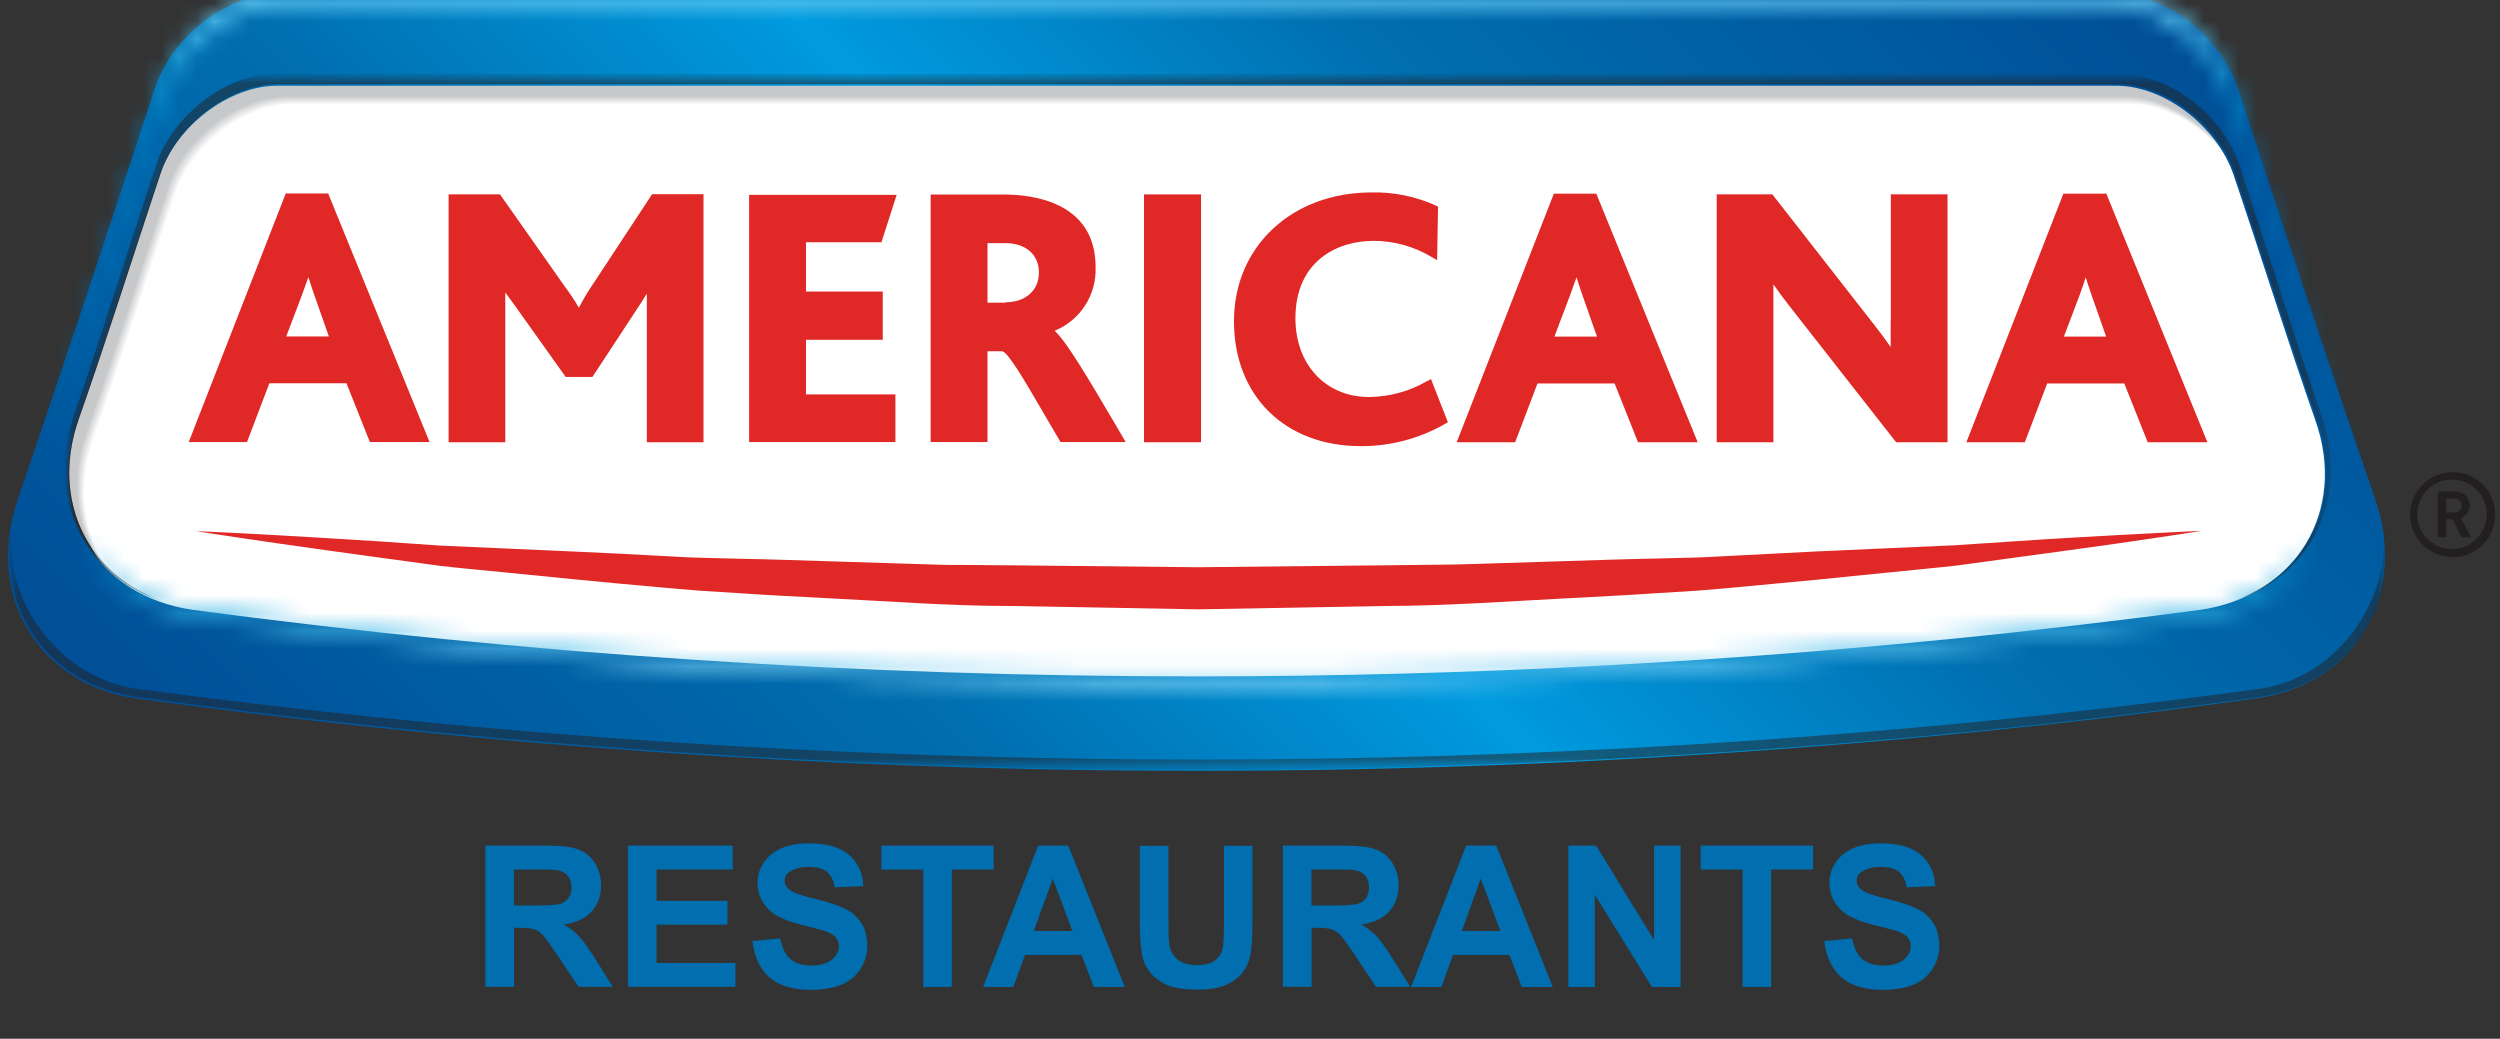 <?xml version="1.0" encoding="UTF-8"?><svg id="Layer_2" xmlns="http://www.w3.org/2000/svg" xmlns:xlink="http://www.w3.org/1999/xlink" viewBox="0 0 142 59"><rect x="0" y="0" width="142" height="59" fill="#333333" stroke="none"/><defs><style>.cls-1{fill:#dadbdd;}.cls-2{fill:#d6d7d9;}.cls-3{fill:#f7f7f8;}.cls-4{fill:#d9dadb;}.cls-5{fill:#cfd0d2;}.cls-6{fill:url(#linear-gradient-2);}.cls-7{fill:#d4d5d7;}.cls-8{fill:#f4f4f5;}.cls-9{fill:#fff;}.cls-10{fill:#dddedf;}.cls-11{fill:#e4e5e6;}.cls-12{fill:#c8cacc;}.cls-13{opacity:.5;}.cls-14{fill:#ced0d1;}.cls-15{fill:#f8f8f9;}.cls-16{fill:#e5e5e6;}.cls-17{fill:#c9cbcd;}.cls-18{mask:url(#mask-2);}.cls-19{fill:#eff0f0;}.cls-20{fill:#f6f7f7;}.cls-21{fill:#cdcfd0;}.cls-22{fill:#e9eaeb;}.cls-23{fill:#e1e2e3;}.cls-24{fill:#e1e2e4;}.cls-25{fill:#d9dadc;}.cls-26{mask:url(#mask-3);}.cls-27{fill:#d8d9da;}.cls-28{fill:#f2f2f3;}.cls-29{fill:#c7c9cb;}.cls-30{fill:#dddfe0;}.cls-31{fill:#cfd1d3;}.cls-32{fill:#ccced0;}.cls-33{fill:#ecedee;}.cls-34{fill:#d7d8da;}.cls-35{fill:#f5f6f6;}.cls-36{fill:#e7e8e9;}.cls-37{fill:#d0d2d3;}.cls-38{fill:#f3f3f4;}.cls-39{fill:#eaeaeb;}.cls-40{mask:url(#mask-5);}.cls-41{fill:#eeeff0;}.cls-42{fill:#006eaf;}.cls-43{fill:#fafafb;}.cls-44{fill:#e8e9ea;}.cls-45{fill:#e2e3e4;}.cls-46{fill:#e3e4e5;}.cls-47{fill:#ebebec;}.cls-48{fill:#eeeeef;}.cls-49{fill:#f1f2f2;}.cls-50{fill:#fdfdfd;}.cls-51{mask:url(#mask-8);}.cls-52{fill:#d4d6d7;}.cls-53{mask:url(#mask-4);}.cls-54{fill:#c7c8ca;}.cls-55{fill:#e5e6e7;}.cls-56{fill:#f0f1f1;}.cls-57{fill:#edeeee;}.cls-58{clip-path:url(#clippath);}.cls-59{fill:#ebeced;}.cls-60{fill:#cbccce;}.cls-61{fill:none;}.cls-62{fill:#f9fafa;}.cls-63{fill:#d2d3d5;}.cls-64{fill:#d3d4d6;}.cls-65{mask:url(#mask-6);}.cls-66{fill:#f4f5f5;}.cls-67{fill:#e0e1e2;}.cls-68{fill:#dfe0e1;}.cls-69{fill:#d1d3d4;}.cls-70{fill:#e6e7e8;}.cls-71{mask:url(#mask-1);}.cls-72{mask:url(#mask);}.cls-73{fill:url(#linear-gradient-3);}.cls-74{fill:#cacbcd;}.cls-75{fill:#dcddde;}.cls-76{fill:url(#linear-gradient);}.cls-77{mask:url(#mask-7);}.cls-78{fill:#d5d7d8;}.cls-79{fill:#e02826;}.cls-80{fill:#dbdcdd;}.cls-81{fill:#cbcdcf;}.cls-82{fill:#231f20;}.cls-83{fill:#dedfe1;}.cls-84{fill:#fcfcfc;}</style><clipPath id="clippath"><rect class="cls-61" width="142" height="59"/></clipPath><mask id="mask" x="-14" y="-14" width="163.94" height="72.98" maskUnits="userSpaceOnUse"><g id="mask0_459_1295"><path class="cls-9" d="m149.94-14H-14V58.98h163.94V-14Z"/></g></mask><linearGradient id="linear-gradient" x1="28.53" y1="63.05" x2="107.4" y2="-15.82" gradientUnits="userSpaceOnUse"><stop offset="0" stop-color="#004e96"/><stop offset=".3" stop-color="#006eaf"/><stop offset=".5" stop-color="#009bdf"/><stop offset=".7" stop-color="#006eaf"/><stop offset="1" stop-color="#004e96"/></linearGradient><mask id="mask-1" x="4.62" y="30.33" width="126.94" height="9.79" maskUnits="userSpaceOnUse"><g id="mask2_459_1295"><path class="cls-9" d="m125.07,34.59c-3.55.47-7.11.89-10.67,1.27-34.35,3.67-69.02,3.24-103.27-1.27-2.98-.42-5.3-2.04-6.5-4.26,1.02,2.48,3.34,4.31,6.5,4.77,34.24,4.59,68.92,5.03,103.27,1.3,3.56-.39,7.12-.82,10.67-1.3,3.16-.46,5.48-2.29,6.5-4.77-1.19,2.22-3.52,3.84-6.5,4.26Z"/></g></mask><linearGradient id="linear-gradient-2" x1="68.09" y1="21.02" x2="68.09" y2="29.59" gradientTransform="translate(0 60) scale(1 -1)" gradientUnits="userSpaceOnUse"><stop offset="0" stop-color="#8ed8f8"/><stop offset=".72" stop-color="#009edb"/><stop offset="1" stop-color="#009edb"/></linearGradient><mask id="mask-2" x="-14" y="-14" width="163.94" height="72.98" maskUnits="userSpaceOnUse"><g id="mask3_459_1295"><path class="cls-9" d="m149.94-14H-14V58.98h163.94V-14Z"/></g></mask><mask id="mask-3" x="3.66" y="4.22" width="128.74" height="30.01" maskUnits="userSpaceOnUse"><g id="mask4_459_1295"><path class="cls-9" d="m132.39,4.22H3.66v30.01h128.73V4.22Z"/></g></mask><mask id="mask-4" x="3.66" y="4.22" width="128.73" height="30.01" maskUnits="userSpaceOnUse"><g id="mask5_459_1295"><path class="cls-9" d="m132.39,4.22H3.66v30.01h128.73V4.22Z"/></g></mask><mask id="mask-5" x=".53" y="29.57" width="135.03" height="14.16" maskUnits="userSpaceOnUse"><g id="mask6_459_1295"><path class="cls-9" d="m135.55,29.57H.53v14.16h135.03v-14.16Z"/></g></mask><mask id="mask-6" x=".53" y="29.57" width="135.03" height="14.16" maskUnits="userSpaceOnUse"><g id="mask7_459_1295"><path class="cls-9" d="m135.55,29.57H.53v14.16h135.03v-14.16Z"/></g></mask><mask id="mask-7" x="1.68" y="-.29" width="132.58" height="28.41" maskUnits="userSpaceOnUse"><g id="mask8_459_1295"><path class="cls-9" d="m114.84-.29H15.57c-2.77,0-5.39,2.2-6.43,5.17-2.73,7.78-4.9,15.97-7.45,23.24,2.57-7.31,5.14-14.87,7.71-22.66.94-2.82,3.96-5.16,6.7-5.16h103.74c2.75,0,5.76,2.36,6.7,5.17,2.59,7.77,5.16,15.32,7.72,22.65-2.53-7.24-4.79-15.4-7.45-23.24-1.02-2.96-3.66-5.17-6.44-5.17h-5.53Z"/></g></mask><linearGradient id="linear-gradient-3" x1="67.98" y1="60.17" x2="67.98" y2="31.76" gradientTransform="translate(0 60) scale(1 -1)" gradientUnits="userSpaceOnUse"><stop offset="0" stop-color="#6dcff6"/><stop offset=".22" stop-color="#0097d6"/><stop offset=".3" stop-color="#0077c0"/><stop offset="1" stop-color="#0077c0"/></linearGradient><mask id="mask-8" x="-14" y="-14" width="163.94" height="72.98" maskUnits="userSpaceOnUse"><g id="mask9_459_1295"><path class="cls-9" d="m149.94-14H-14V58.98h163.94V-14Z"/></g></mask></defs><g id="Layer_1-2"><g class="cls-58"><g class="cls-72"><path class="cls-54" d="m125.05,34.57c-3.56.47-7.12.9-10.68,1.29-34.38,3.71-69.08,3.28-103.35-1.29-5.45-.78-8.38-5.61-6.53-10.81,1.59-4.52,3.05-9.16,4.63-13.91.93-2.75,3.93-5.05,6.66-5.07h104.5c2.73,0,5.73,2.31,6.67,5.07,1.6,4.73,3.05,9.39,4.63,13.91,1.85,5.2-1.09,10.02-6.53,10.81Z"/><path class="cls-54" d="m125.47,35.26c-3.56.47-7.12.9-10.68,1.29-34.38,3.71-69.08,3.28-103.35-1.29-5.45-.79-8.38-5.62-6.53-10.81,1.59-4.52,3.05-9.16,4.63-13.91.93-2.75,3.93-5.05,6.66-5.07h104.5c2.74,0,5.73,2.31,6.66,5.07,1.6,4.73,3.05,9.39,4.63,13.91,1.85,5.2-1.09,10.02-6.53,10.82"/><path class="cls-29" d="m125.48,35.27c-3.55.49-7.11.9-10.68,1.29-34.37,3.72-69.08,3.47-103.35-1.29-5.45-.76-8.38-5.61-6.53-10.82,1.59-4.52,3.05-9.16,4.63-13.91.93-2.75,3.93-5.05,6.66-5.07h104.5c2.74,0,5.73,2.31,6.66,5.07,1.6,4.73,3.05,9.39,4.63,13.91,1.85,5.2-1.08,10.05-6.53,10.82Z"/><path class="cls-12" d="m125.49,35.27c-3.56.49-7.11.91-10.68,1.29-34.38,3.72-69.08,3.47-103.35-1.29-5.45-.75-8.38-5.61-6.53-10.81,1.59-4.52,3.05-9.16,4.63-13.91.93-2.75,3.93-5.05,6.66-5.07h104.5c2.73,0,5.73,2.31,6.66,5.07,1.6,4.73,3.05,9.39,4.63,13.91,1.85,5.2-1.08,10.05-6.53,10.82"/><path class="cls-17" d="m125.51,35.28c-3.56.49-7.11.9-10.68,1.29-34.37,3.72-69.08,3.47-103.35-1.29-5.45-.76-8.38-5.61-6.53-10.81,1.59-4.52,3.05-9.16,4.63-13.91.93-2.75,3.93-5.05,6.66-5.07h104.48c2.73,0,5.73,2.31,6.66,5.07,1.6,4.73,3.05,9.38,4.63,13.91,1.85,5.2-1.08,10.05-6.53,10.82"/><path class="cls-74" d="m125.5,35.28c-3.56.49-7.11.9-10.68,1.29-34.37,3.72-69.08,3.47-103.34-1.29-5.45-.76-8.38-5.61-6.53-10.82,1.59-4.52,3.05-9.16,4.63-13.9.93-2.75,3.93-5.05,6.66-5.07h104.48c2.73,0,5.73,2.31,6.66,5.07,1.6,4.73,3.05,9.39,4.63,13.9,1.85,5.2-1.08,10.05-6.53,10.82"/><path class="cls-60" d="m125.51,35.29c-3.56.49-7.11.9-10.68,1.29-34.37,3.72-69.08,3.47-103.34-1.29-5.45-.76-8.38-5.61-6.53-10.82,1.59-4.52,3.05-9.16,4.63-13.9.93-2.75,3.93-5.05,6.66-5.07h104.48c2.73,0,5.73,2.31,6.66,5.07,1.6,4.73,3.05,9.38,4.63,13.9,1.85,5.2-1.08,10.05-6.53,10.82"/><path class="cls-81" d="m125.51,35.29c-3.55.49-7.11.9-10.68,1.29-34.37,3.72-69.07,3.47-103.34-1.29-5.46-.75-8.39-5.61-6.54-10.81,1.59-4.52,3.05-9.16,4.63-13.91.93-2.75,3.93-5.05,6.66-5.07h104.49c2.73,0,5.73,2.31,6.66,5.07,1.6,4.73,3.05,9.39,4.63,13.91,1.85,5.2-1.08,10.05-6.53,10.82"/><path class="cls-32" d="m125.51,35.3c-3.55.49-7.11.9-10.68,1.29-34.37,3.72-69.06,3.47-103.34-1.29-5.45-.76-8.38-5.61-6.54-10.81,1.6-4.52,3.05-9.16,4.64-13.91.93-2.75,3.93-5.05,6.66-5.07h104.49c2.73,0,5.73,2.31,6.66,5.07,1.6,4.73,3.05,9.39,4.63,13.91,1.85,5.2-1.08,10.05-6.53,10.82"/><path class="cls-21" d="m125.51,35.31c-3.55.49-7.11.9-10.68,1.29-34.37,3.72-69.06,3.47-103.33-1.29-5.45-.76-8.38-5.61-6.54-10.81,1.59-4.52,3.05-9.16,4.63-13.91.93-2.75,3.93-5.05,6.66-5.07h104.5c2.74,0,5.73,2.31,6.66,5.07,1.6,4.73,3.05,9.39,4.63,13.91,1.85,5.19-1.08,10.05-6.53,10.82"/><path class="cls-14" d="m125.5,35.31c-3.55.49-7.11.9-10.68,1.29-34.37,3.72-69.06,3.47-103.33-1.29-5.45-.76-8.38-5.61-6.53-10.81,1.59-4.52,3.03-9.16,4.63-13.91.93-2.75,3.93-5.05,6.66-5.07h104.48c2.74,0,5.73,2.31,6.66,5.07,1.6,4.73,3.05,9.39,4.63,13.91,1.85,5.19-1.08,10.05-6.53,10.82"/><path class="cls-5" d="m125.5,35.32c-3.55.49-7.11.9-10.68,1.29-34.37,3.72-69.06,3.47-103.33-1.29-5.45-.76-8.38-5.61-6.53-10.81,1.59-4.52,3.05-9.15,4.63-13.9.93-2.75,3.93-5.05,6.66-5.07h104.5c2.74,0,5.73,2.31,6.66,5.07,1.6,4.73,3.05,9.39,4.63,13.9,1.85,5.2-1.08,10.05-6.53,10.82"/><path class="cls-31" d="m125.5,35.32c-3.55.49-7.11.9-10.68,1.29-34.37,3.72-69.06,3.47-103.33-1.29-5.44-.76-8.37-5.61-6.52-10.81,1.59-4.52,3.03-9.15,4.63-13.9.93-2.75,3.93-5.05,6.66-5.07h104.49c2.74,0,5.73,2.31,6.66,5.07,1.6,4.73,3.05,9.39,4.63,13.9,1.85,5.2-1.08,10.05-6.53,10.81"/><path class="cls-37" d="m125.5,35.33c-3.55.49-7.11.9-10.68,1.29-34.37,3.72-69.06,3.47-103.32-1.29-5.44-.76-8.37-5.61-6.52-10.81,1.59-4.52,3.05-9.16,4.63-13.9.93-2.75,3.93-5.05,6.66-5.07h104.48c2.74,0,5.73,2.31,6.66,5.07,1.6,4.73,3.05,9.39,4.63,13.9,1.85,5.2-1.08,10.05-6.53,10.82"/><path class="cls-69" d="m125.52,35.34c-3.55.49-7.11.9-10.68,1.29-34.36,3.72-69.05,3.47-103.32-1.29-5.45-.76-8.38-5.61-6.53-10.81,1.59-4.52,3.05-9.16,4.63-13.9.93-2.75,3.93-5.05,6.66-5.07h104.48c2.73,0,5.73,2.31,6.66,5.07,1.6,4.73,3.05,9.38,4.63,13.9,1.85,5.19-1.08,10.05-6.53,10.82"/><path class="cls-63" d="m125.52,35.34c-3.55.49-7.11.9-10.68,1.29-34.36,3.72-69.05,3.47-103.32-1.29-5.45-.76-8.38-5.61-6.53-10.81,1.59-4.51,3.05-9.16,4.63-13.9.93-2.75,3.93-5.05,6.66-5.07h104.47c2.73,0,5.73,2.31,6.66,5.07,1.6,4.73,3.05,9.39,4.63,13.9,1.85,5.2-1.08,10.05-6.53,10.82"/><path class="cls-64" d="m125.53,35.35c-3.55.49-7.11.9-10.68,1.29-34.36,3.72-69.05,3.47-103.31-1.29-5.45-.76-8.38-5.61-6.53-10.81,1.59-4.51,3.05-9.16,4.63-13.9.93-2.75,3.93-5.05,6.66-5.07h104.46c2.73,0,5.73,2.31,6.66,5.07,1.6,4.73,3.05,9.39,4.63,13.9,1.85,5.2-1.08,10.05-6.53,10.82"/><path class="cls-7" d="m125.54,35.35c-3.55.49-7.11.9-10.68,1.29-34.36,3.72-69.05,3.47-103.31-1.29-5.45-.76-8.38-5.61-6.53-10.79,1.6-4.52,3.05-9.16,4.63-13.9.93-2.75,3.93-5.05,6.66-5.07h104.46c2.73,0,5.73,2.31,6.66,5.07,1.6,4.73,3.05,9.38,4.63,13.9,1.85,5.2-1.08,10.05-6.53,10.82"/><path class="cls-52" d="m125.54,35.36c-3.55.49-7.11.9-10.67,1.29-34.36,3.72-69.05,3.47-103.31-1.29-5.45-.75-8.38-5.61-6.53-10.8,1.59-4.52,3.03-9.15,4.63-13.9.93-2.75,3.93-5.04,6.66-5.06h104.45c2.73,0,5.73,2.31,6.66,5.06,1.6,4.73,3.05,9.38,4.63,13.9,1.85,5.19-1.08,10.05-6.53,10.8"/><path class="cls-78" d="m125.54,35.36c-3.55.49-7.11.9-10.67,1.29-34.36,3.72-69.04,3.47-103.31-1.29-5.45-.76-8.38-5.61-6.53-10.8,1.59-4.52,3.05-9.15,4.63-13.9.93-2.75,3.93-5.04,6.66-5.06h104.45c2.73,0,5.73,2.31,6.66,5.07,1.6,4.73,3.05,9.38,4.63,13.9,1.85,5.19-1.08,10.04-6.53,10.8"/><path class="cls-2" d="m125.54,35.38c-3.55.49-7.11.9-10.67,1.29-34.36,3.69-69.04,3.45-103.31-1.29-5.45-.77-8.38-5.62-6.53-10.82,1.59-4.51,3.05-9.16,4.63-13.9.93-2.74,3.92-5.04,6.66-5.04h104.46c2.73,0,5.73,2.31,6.66,5.06,1.6,4.73,3.05,9.39,4.63,13.9,1.85,5.2-1.08,10.05-6.53,10.81Z"/><path class="cls-34" d="m125.54,35.38c-3.55.49-7.11.9-10.67,1.29-34.36,3.72-69.04,3.47-103.29-1.29-5.47-.76-8.39-5.61-6.55-10.82,1.6-4.5,3.03-9.13,4.65-13.89.91-2.75,3.91-5.05,6.64-5.05h104.45c2.73,0,5.73,2.31,6.66,5.07,1.6,4.73,3.05,9.39,4.63,13.9,1.85,5.2-1.08,10.05-6.53,10.82"/><path class="cls-27" d="m125.55,35.38c-3.55.49-7.11.9-10.68,1.29-34.35,3.72-69.04,3.47-103.28-1.29-5.45-.75-8.38-5.61-6.53-10.8,1.58-4.52,3.02-9.15,4.63-13.89.92-2.76,3.91-5.07,6.65-5.07h104.45c2.73,0,5.73,2.31,6.66,5.07,1.6,4.73,3.05,9.39,4.63,13.9,1.85,5.19-1.08,10.05-6.52,10.8"/><path class="cls-4" d="m125.56,35.38c-3.55.49-7.11.9-10.68,1.29-34.36,3.72-69.04,3.47-103.29-1.29-5.46-.75-8.39-5.6-6.54-10.8,1.59-4.52,3.03-9.16,4.64-13.89.92-2.76,3.92-5.07,6.65-5.07,33.05.06,66.27,0,99.32,0h5.12c2.73,0,5.73,2.31,6.66,5.07,1.6,4.73,3.05,9.38,4.63,13.9,1.85,5.19-1.08,10.04-6.53,10.8"/><path class="cls-25" d="m125.56,35.38c-3.55.49-7.11.9-10.68,1.29-34.35,3.72-69.03,3.47-103.29-1.29-5.45-.76-8.38-5.61-6.53-10.8,1.57-4.51,3.02-9.15,4.62-13.89.93-2.75,3.93-5.05,6.66-5.07h104.44c2.73,0,5.73,2.31,6.66,5.07,1.6,4.73,3.05,9.38,4.63,13.9,1.85,5.19-1.08,10.04-6.53,10.8"/><path class="cls-1" d="m125.56,35.38c-3.55.49-7.11.9-10.68,1.29-34.35,3.72-69.03,3.47-103.28-1.29-5.45-.75-8.38-5.6-6.53-10.8,1.59-4.5,3.03-9.15,4.62-13.89.93-2.75,3.93-5.07,6.66-5.06,33.05.06,66.27,0,99.32,0h5.13c2.73,0,5.73,2.31,6.66,5.07,1.6,4.73,3.05,9.38,4.63,13.9,1.85,5.19-1.08,10.04-6.52,10.8"/><path class="cls-80" d="m125.57,35.4c-3.55.49-7.11.9-10.67,1.29-34.35,3.72-69.03,3.47-103.28-1.29-5.45-.76-8.38-5.61-6.53-10.8,1.59-4.52,3.03-9.15,4.61-13.91.93-2.75,3.93-5.05,6.66-5.07h104.46c2.73,0,5.73,2.31,6.66,5.07,1.6,4.73,3.05,9.38,4.63,13.9,1.85,5.19-1.08,10.04-6.53,10.8"/><path class="cls-75" d="m125.57,35.41c-3.55.49-7.11.9-10.67,1.29-34.35,3.72-69.03,3.47-103.29-1.29-5.45-.76-8.38-5.61-6.53-10.8,1.59-4.51,3.05-9.15,4.63-13.9.93-2.75,3.93-5.07,6.66-5.07,33.05.07,66.26,0,99.32,0h5.12c2.73,0,5.73,2.31,6.66,5.07,1.6,4.73,3.05,9.38,4.63,13.9,1.85,5.19-1.08,10.04-6.53,10.8Z"/><path class="cls-10" d="m125.57,35.42c-3.55.49-7.11.9-10.67,1.29-34.35,3.72-69.03,3.47-103.29-1.29-5.45-.76-8.36-5.61-6.53-10.8,1.59-4.51,3.05-9.15,4.63-13.9.93-2.75,3.93-5.05,6.66-5.07h104.44c2.73,0,5.73,2.31,6.66,5.07,1.6,4.73,3.05,9.38,4.63,13.9,1.85,5.19-1.08,10.04-6.52,10.8Z"/><path class="cls-30" d="m125.58,35.42c-3.55.49-7.11.9-10.67,1.29-34.35,3.72-69.02,3.47-103.28-1.29-5.44-.75-8.36-5.6-6.52-10.8,1.59-4.52,3.05-9.16,4.63-13.9.93-2.75,3.92-5.05,6.66-5.07h104.43c2.73,0,5.73,2.31,6.66,5.07,1.6,4.73,3.05,9.38,4.63,13.9,1.85,5.19-1.08,10.04-6.53,10.8Z"/><path class="cls-83" d="m125.58,35.43c-3.55.49-7.11.9-10.67,1.29-34.35,3.72-69.03,3.47-103.29-1.29-5.44-.76-8.36-5.61-6.52-10.8,1.59-4.52,3.03-9.16,4.63-13.9.93-2.75,3.92-5.05,6.66-5.07h104.43c2.73,0,5.73,2.31,6.66,5.07,1.6,4.73,3.05,9.38,4.63,13.9,1.85,5.19-1.08,10.04-6.53,10.8Z"/><path class="cls-68" d="m125.59,35.43c-3.55.49-7.11.9-10.67,1.29-34.35,3.72-69.02,3.47-103.29-1.29-5.44-.76-8.37-5.61-6.52-10.8,1.59-4.51,3.05-9.15,4.63-13.9.93-2.75,3.92-5.05,6.66-5.06h104.43c2.73,0,5.73,2.31,6.66,5.06,1.6,4.73,3.05,9.38,4.63,13.9,1.85,5.19-1.08,10.04-6.53,10.8Z"/><path class="cls-67" d="m125.59,35.44c-3.55.49-7.11.9-10.67,1.29-34.35,3.72-69.02,3.47-103.29-1.29-5.43-.75-8.37-5.6-6.52-10.8,1.59-4.51,3.05-9.15,4.63-13.9.93-2.75,3.92-5.07,6.66-5.06,33.05.07,66.25,0,99.3,0h5.12c2.73,0,5.73,2.31,6.66,5.07,1.6,4.73,3.05,9.38,4.63,13.9,1.85,5.19-1.08,10.04-6.53,10.8"/><path class="cls-23" d="m125.59,35.44c-3.55.49-7.11.9-10.67,1.29-34.35,3.72-69.02,3.47-103.29-1.29-5.43-.74-8.38-5.6-6.51-10.8,1.59-4.51,3.03-9.15,4.63-13.9.93-2.76,3.92-5.05,6.66-5.06h104.42c2.73,0,5.73,2.31,6.66,5.06,1.6,4.73,3.05,9.38,4.63,13.9,1.85,5.19-1.08,10.04-6.53,10.8Z"/><path class="cls-24" d="m125.59,35.45c-3.55.49-7.11.9-10.67,1.29-34.35,3.72-69.02,3.47-103.27-1.29-5.45-.74-8.38-5.6-6.53-10.8,1.59-4.51,3.03-9.15,4.63-13.9.93-2.75,3.93-5.07,6.66-5.06,33.05.07,66.25,0,99.3,0h5.12c2.73,0,5.73,2.31,6.66,5.07,1.6,4.73,3.05,9.38,4.63,13.9,1.85,5.18-1.08,10.04-6.52,10.78Z"/><path class="cls-45" d="m125.6,35.46c-3.55.49-7.11.9-10.67,1.29-34.35,3.71-69,3.47-103.27-1.29-5.45-.75-8.38-5.61-6.53-10.8,1.59-4.51,3.05-9.15,4.63-13.9.93-2.75,3.93-5.07,6.66-5.07,33.05.07,66.25,0,99.3,0h5.12c2.73,0,5.73,2.31,6.66,5.07,1.6,4.73,3.05,9.38,4.63,13.9,1.85,5.19-1.08,10.04-6.53,10.8Z"/><path class="cls-46" d="m125.6,35.46c-3.55.49-7.11.9-10.67,1.29-34.35,3.71-69.01,3.47-103.26-1.29-5.45-.75-8.38-5.6-6.53-10.8,1.59-4.5,3.03-9.15,4.63-13.89.94-2.75,3.93-5.05,6.66-5.06h104.41c2.73,0,5.73,2.31,6.66,5.07,1.6,4.73,3.05,9.38,4.63,13.89,1.85,5.19-1.08,10.04-6.53,10.8"/><path class="cls-11" d="m125.6,35.47c-3.55.49-7.11.9-10.67,1.29-34.34,3.7-69.01,3.47-103.26-1.29-5.45-.76-8.38-5.6-6.53-10.8,1.59-4.51,3.05-9.15,4.63-13.89.93-2.75,3.93-5.07,6.66-5.07,33.04.06,66.24,0,99.29,0h5.12c2.73,0,5.73,2.31,6.65,5.07,1.6,4.73,3.05,9.38,4.63,13.89,1.85,5.19-1.08,10.04-6.53,10.8Z"/><path class="cls-16" d="m125.61,35.47c-3.55.49-7.11.9-10.67,1.29-34.34,3.69-69.01,3.47-103.26-1.29-5.45-.77-8.37-5.6-6.53-10.8,1.59-4.51,3.03-9.15,4.63-13.89.92-2.75,3.92-5.05,6.66-5.06h104.41c2.73,0,5.73,2.31,6.65,5.07,1.6,4.73,3.05,9.38,4.63,13.89,1.84,5.18-1.08,10.01-6.53,10.78Z"/><path class="cls-55" d="m125.61,35.48c-3.55.49-7.11.9-10.67,1.29-34.34,3.72-69.01,3.47-103.25-1.29-5.45-.76-8.37-5.61-6.53-10.8,1.59-4.51,3.05-9.15,4.63-13.89.92-2.75,3.92-5.05,6.67-5.06h104.39c2.73,0,5.73,2.31,6.65,5.07,1.6,4.73,3.05,9.38,4.63,13.89,1.85,5.19-1.08,10.04-6.53,10.8"/><path class="cls-70" d="m125.61,35.49c-3.55.49-7.11.9-10.67,1.29-34.34,3.72-69.01,3.47-103.25-1.29-5.45-.75-8.37-5.6-6.53-10.8,1.59-4.51,3.05-9.15,4.63-13.89.93-2.75,3.92-5.05,6.67-5.06h104.4c2.73,0,5.73,2.31,6.65,5.06,1.6,4.73,3.05,9.38,4.63,13.89,1.85,5.19-1.08,10.04-6.53,10.8"/><path class="cls-36" d="m125.62,35.49c-3.55.49-7.11.9-10.67,1.29-34.34,3.72-69.01,3.47-103.25-1.29-5.45-.76-8.37-5.6-6.53-10.8,1.59-4.51,3.05-9.13,4.63-13.89.93-2.75,3.92-5.04,6.66-5.05h104.4c2.73,0,5.73,2.31,6.66,5.05,1.6,4.73,3.05,9.38,4.63,13.89,1.85,5.19-1.08,10.04-6.52,10.8Z"/><path class="cls-44" d="m125.62,35.5c-3.55.49-7.11.9-10.67,1.29-34.34,3.72-69.01,3.47-103.25-1.29-5.45-.76-8.37-5.6-6.53-10.8,1.59-4.51,3.05-9.13,4.63-13.89.93-2.75,3.92-5.04,6.65-5.05h104.4c2.73,0,5.73,2.31,6.66,5.05,1.6,4.73,3.05,9.38,4.63,13.89,1.85,5.19-1.08,10.04-6.52,10.8Z"/><path class="cls-22" d="m125.63,35.5c-3.55.49-7.11.9-10.67,1.29-34.34,3.72-69.01,3.47-103.24-1.29-5.45-.75-8.37-5.6-6.53-10.8,1.59-4.51,3.03-9.15,4.63-13.89.93-2.75,3.94-5.04,6.65-5.05h104.4c2.73,0,5.73,2.31,6.66,5.05,1.6,4.73,3.05,9.38,4.63,13.89,1.85,5.19-1.08,10.04-6.52,10.8Z"/><path class="cls-39" d="m125.63,35.51c-3.55.49-7.11.9-10.67,1.29-34.34,3.72-69,3.47-103.24-1.29-5.45-.75-8.37-5.6-6.53-10.8,1.59-4.51,3.03-9.15,4.63-13.89.93-2.75,3.93-5.04,6.64-5.05h104.41c2.73,0,5.73,2.31,6.66,5.05,1.6,4.73,3.05,9.38,4.63,13.89,1.85,5.19-1.08,10.04-6.52,10.8Z"/><path class="cls-47" d="m125.63,35.52c-3.55.49-7.11.9-10.67,1.29-34.33,3.72-69,3.47-103.24-1.29-5.45-.76-8.37-5.6-6.53-10.8,1.59-4.51,3.03-9.15,4.63-13.89.93-2.75,3.93-5.04,6.66-5.06h104.39c2.73,0,5.73,2.31,6.66,5.07,1.6,4.73,3.05,9.38,4.63,13.89,1.85,5.19-1.08,10.04-6.52,10.8"/><path class="cls-59" d="m125.64,35.52c-3.55.49-7.11.9-10.67,1.29-34.33,3.72-69,3.47-103.23-1.29-5.43-.76-8.37-5.6-6.53-10.8,1.59-4.51,3.03-9.15,4.63-13.89.93-2.75,3.92-5.04,6.66-5.05h104.39c2.73,0,5.73,2.31,6.66,5.05,1.6,4.73,3.05,9.38,4.63,13.89,1.85,5.19-1.08,10.04-6.52,10.8Z"/><path class="cls-33" d="m125.64,35.53c-3.55.49-7.11.9-10.67,1.29-34.33,3.72-68.99,3.47-103.23-1.29-5.43-.75-8.37-5.6-6.52-10.8,1.59-4.51,3.03-9.13,4.63-13.89.93-2.75,3.91-5.04,6.66-5.06h104.38c2.73,0,5.73,2.31,6.66,5.07,1.6,4.73,3.05,9.38,4.62,13.89,1.85,5.19-1.08,10.04-6.52,10.8"/><path class="cls-57" d="m125.64,35.53c-3.55.49-7.11.9-10.67,1.29-34.33,3.72-68.99,3.47-103.23-1.29-5.44-.75-8.37-5.6-6.52-10.8,1.59-4.51,3.03-9.13,4.63-13.89.93-2.75,3.92-5.04,6.66-5.07h104.38c2.73,0,5.72,2.31,6.65,5.07,1.6,4.73,3.05,9.37,4.62,13.89,1.85,5.19-1.08,10.04-6.52,10.8Z"/><path class="cls-48" d="m125.65,35.54c-3.55.49-7.11.9-10.67,1.29-34.33,3.72-68.99,3.47-103.23-1.29-5.45-.76-8.37-5.6-6.52-10.8,1.59-4.51,3.03-9.15,4.63-13.89.93-2.75,3.92-5.05,6.65-5.06h104.38c2.73,0,5.72,2.31,6.65,5.07,1.6,4.73,3.05,9.37,4.63,13.89,1.85,5.19-1.08,10.04-6.52,10.8"/><path class="cls-41" d="m125.65,35.55c-3.55.49-7.11.9-10.67,1.29-34.33,3.72-68.99,3.47-103.23-1.29-5.45-.76-8.37-5.6-6.52-10.8,1.59-4.51,3.03-9.15,4.63-13.89.93-2.75,3.92-5.05,6.65-5.07h104.38c2.73,0,5.72,2.31,6.65,5.07,1.6,4.73,3.05,9.37,4.63,13.89,1.85,5.19-1.08,10.04-6.52,10.8Z"/><path class="cls-19" d="m125.65,35.55c-3.55.49-7.11.9-10.67,1.29-34.33,3.72-68.99,3.47-103.22-1.29-5.44-.75-8.37-5.6-6.52-10.8,1.59-4.51,3.03-9.13,4.63-13.89.93-2.75,3.92-5.05,6.65-5.06h104.38c2.73,0,5.72,2.31,6.65,5.07,1.6,4.73,3.05,9.37,4.63,13.89,1.85,5.19-1.08,10.04-6.52,10.8"/><path class="cls-56" d="m125.66,35.56c-3.55.49-7.11.9-10.67,1.29-34.33,3.72-68.99,3.46-103.22-1.29-5.44-.76-8.37-5.6-6.52-10.8,1.59-4.51,3.03-9.13,4.63-13.89.93-2.74,3.92-5.04,6.65-5.05h104.37c2.73,0,5.72,2.31,6.65,5.05,1.6,4.73,3.05,9.38,4.63,13.89,1.85,5.19-1.08,10.04-6.52,10.8Z"/><path class="cls-49" d="m125.66,35.56c-3.55.49-7.11.9-10.67,1.29-34.33,3.72-68.98,3.47-103.22-1.29-5.44-.76-8.37-5.59-6.53-10.8,1.59-4.51,3.05-9.13,4.63-13.89.93-2.74,3.92-5.04,6.65-5.05h104.37c2.73,0,5.72,2.31,6.65,5.05,1.6,4.73,3.05,9.38,4.62,13.89,1.85,5.19-1.08,10.04-6.52,10.8Z"/><path class="cls-28" d="m125.66,35.57c-3.55.49-7.11.9-10.67,1.29-34.33,3.72-68.98,3.47-103.21-1.29-5.45-.75-8.37-5.59-6.53-10.79,1.59-4.51,3.05-9.13,4.63-13.89.93-2.74,3.92-5.04,6.65-5.05h104.37c2.73,0,5.72,2.31,6.65,5.05,1.6,4.73,3.05,9.38,4.63,13.89,1.85,5.19-1.08,10.04-6.52,10.79Z"/><path class="cls-38" d="m125.66,35.57c-3.55.49-7.11.9-10.67,1.29-34.33,3.7-68.98,3.46-103.21-1.29-5.45-.75-8.37-5.6-6.53-10.79,1.59-4.51,3.05-9.15,4.63-13.89.93-2.75,3.92-5.04,6.65-5.05h104.36c2.73,0,5.73,2.31,6.65,5.05,1.6,4.73,3.05,9.37,4.63,13.89,1.85,5.19-1.08,10.04-6.52,10.79Z"/><path class="cls-8" d="m125.67,35.58c-3.55.49-7.11.9-10.67,1.29-34.32,3.72-68.98,3.47-103.21-1.29-5.45-.76-8.37-5.61-6.51-10.8,1.59-4.51,3.03-9.13,4.63-13.89.93-2.75,3.92-5.04,6.65-5.05h104.34c2.73,0,5.73,2.31,6.65,5.05,1.6,4.73,3.05,9.37,4.63,13.89,1.85,5.19-1.08,10.04-6.52,10.8Z"/><path class="cls-66" d="m125.68,35.59c-3.55.49-7.11.9-10.66,1.29-34.33,3.72-68.98,3.47-103.21-1.29-5.44-.76-8.37-5.61-6.51-10.8,1.59-4.51,3.05-9.13,4.63-13.89.93-2.75,3.92-5.04,6.65-5.05h104.35c2.73,0,5.73,2.31,6.65,5.05,1.6,4.73,3.05,9.37,4.63,13.89,1.85,5.19-1.08,10.04-6.52,10.8Z"/><path class="cls-35" d="m125.68,35.59c-3.55.49-7.11.9-10.66,1.29-34.32,3.72-68.98,3.46-103.21-1.29-5.44-.75-8.37-5.6-6.52-10.79,1.59-4.51,3.03-9.13,4.63-13.89.93-2.75,3.92-5.04,6.65-5.05h104.36c2.73,0,5.73,2.31,6.65,5.05,1.6,4.73,3.05,9.37,4.63,13.89,1.85,5.19-1.08,10.04-6.52,10.79Z"/><path class="cls-20" d="m125.68,35.6c-3.55.49-7.11.9-10.66,1.29-34.32,3.72-68.97,3.47-103.2-1.29-5.44-.75-8.37-5.6-6.53-10.79,1.59-4.51,3.03-9.13,4.63-13.89.93-2.75,3.92-5.04,6.65-5.05h104.36c2.73,0,5.73,2.31,6.65,5.05,1.6,4.73,3.05,9.37,4.63,13.89,1.85,5.19-1.08,10.04-6.52,10.79Z"/><path class="cls-3" d="m125.69,35.6c-3.55.49-7.11.9-10.67,1.29-34.32,3.72-68.97,3.47-103.2-1.29-5.44-.76-8.37-5.6-6.53-10.79,1.59-4.51,3.03-9.13,4.63-13.89.93-2.75,3.92-5.04,6.65-5.05h104.36c2.73,0,5.73,2.31,6.65,5.05,1.6,4.73,3.05,9.37,4.63,13.89,1.85,5.19-1.08,10.03-6.52,10.79Z"/><path class="cls-15" d="m125.69,35.61c-3.55.49-7.11.9-10.67,1.29-34.32,3.72-68.97,3.47-103.2-1.29-5.44-.75-8.37-5.6-6.52-10.79,1.59-4.52,3.03-9.15,4.63-13.89.93-2.75,3.92-5.04,6.65-5.05h104.35c2.73,0,5.72,2.31,6.65,5.05,1.6,4.73,3.05,9.37,4.63,13.89,1.85,5.19-1.08,10.03-6.52,10.79Z"/><path class="cls-62" d="m125.69,35.61c-3.55.49-7.11.9-10.67,1.29-34.32,3.72-68.97,3.46-103.19-1.29-5.44-.75-8.37-5.6-6.52-10.79,1.59-4.51,3.03-9.13,4.63-13.87.93-2.75,3.92-5.04,6.65-5.05h104.34c2.73,0,5.72,2.31,6.65,5.05,1.6,4.73,3.05,9.37,4.63,13.88,1.85,5.19-1.08,10.04-6.52,10.79"/><path class="cls-43" d="m125.7,35.62c-3.55.49-7.11.9-10.67,1.29-34.32,3.72-68.97,3.47-103.19-1.29-5.44-.75-8.37-5.6-6.52-10.79,1.59-4.51,3.03-9.13,4.63-13.88.93-2.75,3.92-5.04,6.65-5.05h104.34c2.73,0,5.72,2.31,6.65,5.05,1.6,4.73,3.05,9.37,4.63,13.88,1.85,5.19-1.08,10.04-6.52,10.79Z"/><path class="cls-84" d="m125.7,35.63c-3.55.49-7.11.9-10.66,1.29-34.32,3.72-68.97,3.47-103.19-1.29-5.44-.76-8.37-5.6-6.52-10.79,1.59-4.51,3.03-9.13,4.63-13.88.93-2.75,3.92-5.04,6.65-5.05h104.34c2.73,0,5.72,2.31,6.65,5.05,1.6,4.73,3.05,9.37,4.63,13.88,1.85,5.19-1.08,10.03-6.52,10.79Z"/><path class="cls-50" d="m125.71,35.63c-3.55.49-7.11.9-10.66,1.29-34.32,3.7-68.96,3.46-103.19-1.29-5.44-.75-8.37-5.6-6.52-10.79,1.59-4.51,3.03-9.13,4.63-13.89.93-2.74,3.92-5.04,6.65-5.05h104.34c2.73,0,5.72,2.31,6.65,5.05,1.6,4.73,3.05,9.37,4.63,13.89,1.85,5.19-1.08,10.03-6.52,10.79Z"/><path class="cls-9" d="m125.71,35.64c-3.55.47-7.11.9-10.66,1.29-34.32,3.71-68.97,3.28-103.18-1.29-5.44-.78-8.37-5.6-6.52-10.79,1.59-4.51,3.03-9.13,4.63-13.88.93-2.74,3.92-5.04,6.65-5.05h104.33c2.73,0,5.72,2.31,6.65,5.05,1.6,4.73,3.05,9.37,4.63,13.88,1.85,5.19-1.08,10.01-6.52,10.79Z"/></g><g id="mask1_459_1295"><path class="cls-76" d="m10.95,34.64c-5.45-.78-8.38-5.61-6.53-10.8,1.59-4.52,3.05-9.16,4.63-13.9.93-2.75,3.93-5.05,6.66-5.07h104.5c2.73,0,5.73,2.31,6.66,5.07,1.6,4.73,3.05,9.38,4.63,13.9,1.85,5.19-1.09,10.01-6.53,10.8-3.56.47-7.12.9-10.68,1.29-15.39,1.66-30.86,2.49-46.33,2.49-19.07,0-38.11-1.26-57.01-3.78ZM115.3-.29H15.56c-2.78,0-5.82,2.42-6.77,5.32-2.61,8-5.2,15.77-7.77,23.32-1.88,5.41,1.1,10.48,6.63,11.31,35.9,4.93,72.27,5.44,108.3,1.53,4.11-.45,8.22-.96,12.32-1.54,5.54-.82,8.53-5.89,6.64-11.3-2.59-7.53-5.19-15.31-7.79-23.32-.95-2.9-3.99-5.31-6.77-5.32h-5.06Z"/></g><g class="cls-71"><path class="cls-6" d="m131.56,30.33H4.62v9.79h126.94v-9.79Z"/></g><g class="cls-18"><g class="cls-13"><g class="cls-26"><g class="cls-53"><path class="cls-82" d="m131.84,23.51c-1.6-4.6-3.05-9.32-4.65-14.15-.93-2.8-3.94-5.14-6.69-5.15H15.56c-2.74,0-5.76,2.37-6.69,5.15-1.61,4.83-3.05,9.55-4.65,14.15-1.69,4.85.64,9.38,5.26,10.71-4.45-1.39-6.67-5.77-5-10.46,1.59-4.52,3.05-9.16,4.63-13.91.93-2.75,3.93-5.05,6.66-5.07h104.51c2.73,0,5.73,2.31,6.66,5.07,1.6,4.73,3.05,9.39,4.64,13.91,1.67,4.69-.56,9.07-5,10.46,4.62-1.33,6.97-5.86,5.26-10.71Z"/></g></g><g class="cls-40"><g class="cls-65"><path class="cls-82" d="m135.35,29.57c.6,4.28-2.43,8.89-6.99,9.55-4.1.56-8.21,1.06-12.32,1.5-36.04,3.81-72.4,3.31-108.32-1.5-4.15-.6-7.62-4.79-7.03-9.35-.9,4.83,2.03,9.07,7.03,9.81,35.9,4.94,72.27,5.46,108.3,1.55,4.11-.45,8.22-.97,12.32-1.54,5.08-.76,8.01-5.11,6.99-10.02"/></g></g></g></g><g class="cls-77"><path class="cls-73" d="m134.26-.29H1.7v28.41h132.57V-.29Z"/></g><g class="cls-51"><path class="cls-79" d="m59.92,18.78c1.45-.6,2.37-2.04,2.31-3.61,0-3.72-3.62-4.12-5.18-4.12h-4.19v14.06h3.23v-5.16h.84c.34.09,1.18,1.5,2.53,3.83l.78,1.33h3.7l-.52-.89c-1.69-2.87-2.79-4.73-3.51-5.43h0Zm-2.81-1.59h-1.02v-3.38h1.02c1.15,0,1.9.65,1.9,1.67s-.76,1.69-1.9,1.69v.02Zm-23.44-1.04c-.29.43-.55.87-.79,1.33-.25-.43-.53-.85-.83-1.25l-3.65-5.19h-2.92v14.08h3.22v-8.51c.14.2.27.38.4.55l.14.19,2.89,4.06h1.52l2.71-4.13c.11-.17.25-.39.38-.6v8.44h3.22v-14.09h-2.92l-3.36,5.11Zm-17.44-5.16l-5.51,14.12h3.31l1.27-3.34h4.38l1.33,3.34h3.39l-5.76-14.12h-2.41Zm.03,8.12l.92-2.43c.11-.3.22-.63.34-.94.09.3.2.64.32.98l.84,2.39h-2.42Zm33.8-5.33l.87-2.71h-8.38v14.04h8.31v-2.71h-5.08v-3.1h4.36v-2.74h-4.36v-2.8h4.29Zm57.33,4.44v1.49c-.28-.4-.58-.81-.95-1.28l-5.77-7.39h-3.16v14.08h3.22v-8.97c.28.4.59.83.97,1.31l6,7.66h2.92v-14.08h-3.22v7.18Zm-42.41,6.9h3.24v-14.08h-3.24v14.08Zm54.65-14.12h-2.43l-5.51,14.12h3.32l1.27-3.34h4.38l1.33,3.34h3.39l-5.74-14.12Zm-2.4,8.12l.92-2.43c.11-.3.22-.63.32-.94.09.3.2.64.32.98l.84,2.39h-2.4Zm-36.16,2.52c-1.01.59-2.15.9-3.31.91-2.46,0-4.18-1.84-4.18-4.47,0-3.25,2.37-4.4,4.43-4.4,1.17,0,2.32.32,3.33.93l.29.17.05-3.04-.11-.06c-1.15-.52-2.4-.78-3.66-.75-4.53,0-7.82,3.07-7.82,7.31s2.89,7.1,7.2,7.1c1.68.01,3.34-.43,4.8-1.27l.15-.09-.96-2.45-.2.11Zm7.19-10.64l-5.52,14.12h3.32l1.27-3.34h4.38l1.33,3.34h3.39l-5.76-14.12h-2.4Zm.03,8.12l.92-2.43c.11-.3.22-.63.34-.94.09.3.2.64.32.98l.84,2.39h-2.42Z"/><path class="cls-79" d="m11,30.16l1.28.06c.84.04,2.07.1,3.63.19s3.46.2,5.63.34l3.46.24,3.84.17c2.67.12,5.57.24,8.63.41.77.04,1.54.09,2.32.11l2.37.06c1.61.03,3.25.09,4.92.14l5.08.16c.86.03,1.72.06,2.59.05l2.62.02,10.64.11,10.63-.11,2.62-.03c.87,0,1.73-.02,2.59-.05l5.08-.16c1.67-.05,3.31-.11,4.92-.14l2.39-.06c.79-.02,1.56-.08,2.32-.11l4.46-.23,4.2-.19,3.84-.17,3.46-.23c2.17-.15,4.06-.25,5.63-.34,1.56-.08,2.79-.15,3.63-.19l1.28-.06-1.27.2c-.83.12-2.03.31-3.59.53-1.56.22-3.43.48-5.59.77l-3.44.47c-1.22.14-2.5.25-3.83.39l-4.17.42-4.45.42c-.77.06-1.54.15-2.33.2l-2.39.15c-1.61.11-3.26.19-4.93.28-3.35.17-6.81.43-10.34.44l-10.68.19-10.68-.19c-3.53,0-6.99-.28-10.34-.44-1.69-.09-3.33-.17-4.93-.28l-2.39-.15c-.79-.06-1.56-.14-2.33-.2-3.05-.27-5.96-.56-8.63-.83-1.33-.14-2.62-.24-3.83-.39l-3.44-.47c-2.16-.29-4.04-.56-5.59-.78-1.55-.22-2.76-.41-3.59-.53l-1.27-.2Z"/><path class="cls-82" d="m139.31,31.64c-1.33,0-2.42-1.08-2.42-2.41s1.08-2.41,2.42-2.41,2.42,1.08,2.42,2.41c0,.64-.25,1.26-.71,1.71-.45.45-1.07.71-1.71.71Zm0-4.4c-.8-.02-1.53.45-1.85,1.19-.32.73-.16,1.59.4,2.16.56.57,1.41.75,2.15.45.74-.3,1.23-1.02,1.23-1.82,0-.52-.19-1.02-.55-1.39-.36-.37-.86-.58-1.38-.58Zm.51,3.27l-.53-1.03h-.34v1.03h-.48v-2.6h.98c.22,0,.43.07.59.22.16.15.25.36.25.58,0,.32-.2.61-.51.71l.58,1.1h-.54Zm-.43-2.19h-.44v.79h.44c.15.01.29-.06.37-.19.08-.13.08-.29,0-.42-.08-.13-.22-.2-.37-.19Z"/></g><path class="cls-42" d="m27.57,56.06v-8.03h3.41c.86,0,1.48.07,1.87.22.39.14.7.4.94.77.23.37.35.79.35,1.26,0,.6-.18,1.1-.53,1.49-.35.39-.88.64-1.59.74.35.2.64.43.87.67.23.24.54.68.93,1.3l.98,1.57h-1.94l-1.17-1.75c-.42-.62-.7-1.02-.85-1.18-.15-.16-.32-.28-.49-.33-.17-.06-.44-.09-.82-.09h-.33v3.35h-1.62Zm1.62-4.63h1.2c.78,0,1.26-.03,1.46-.1.19-.07.34-.18.45-.34.11-.16.16-.36.16-.6,0-.27-.07-.49-.22-.65-.14-.17-.34-.27-.61-.32-.13-.02-.53-.03-1.18-.03h-1.26v2.04Z"/><path class="cls-42" d="m35.67,56.06v-8.03h5.95v1.36h-4.33v1.78h4.03v1.35h-4.03v2.18h4.48v1.35h-6.11Z"/><path class="cls-42" d="m42.74,53.45l1.58-.15c.09.53.29.92.57,1.17.29.25.68.37,1.18.37.52,0,.91-.11,1.18-.33.27-.22.4-.48.4-.78,0-.19-.06-.35-.17-.48-.11-.14-.3-.25-.58-.35-.19-.07-.62-.18-1.3-.35-.87-.22-1.48-.48-1.83-.79-.49-.44-.74-.98-.74-1.62,0-.41.11-.79.35-1.14.23-.36.57-.63,1-.82.44-.19.97-.28,1.58-.28,1.01,0,1.76.22,2.27.66.51.44.78,1.03.8,1.77l-1.62.07c-.07-.41-.22-.71-.45-.89-.23-.18-.57-.27-1.02-.27s-.84.1-1.11.29c-.17.12-.26.29-.26.5,0,.19.08.35.24.49.2.17.7.35,1.49.54.79.19,1.37.38,1.75.58.38.2.68.47.89.82.22.34.32.77.32,1.28,0,.46-.13.89-.38,1.29-.26.4-.62.7-1.08.9-.47.19-1.05.29-1.75.29-1.01,0-1.79-.23-2.34-.7-.54-.47-.87-1.16-.97-2.05Z"/><path class="cls-42" d="m52.44,56.06v-6.67h-2.38v-1.36h6.38v1.36h-2.38v6.67h-1.62Z"/><path class="cls-42" d="m63.89,56.06h-1.76l-.7-1.82h-3.21l-.66,1.82h-1.72l3.13-8.03h1.71l3.21,8.03Zm-2.98-3.18l-1.11-2.98-1.08,2.98h2.19Z"/><path class="cls-42" d="m64.75,48.04h1.62v4.35c0,.69.02,1.14.06,1.34.07.33.23.59.49.79.26.2.62.3,1.07.3s.81-.09,1.04-.28c.23-.19.37-.42.42-.7.05-.27.07-.73.07-1.36v-4.44h1.62v4.22c0,.96-.04,1.64-.13,2.04s-.25.73-.49,1.01c-.23.27-.55.49-.94.66-.39.16-.91.24-1.54.24-.77,0-1.35-.09-1.75-.26-.39-.18-.71-.41-.94-.69-.23-.28-.38-.58-.45-.89-.11-.46-.16-1.14-.16-2.04v-4.28Z"/><path class="cls-42" d="m72.87,56.06v-8.03h3.41c.86,0,1.48.07,1.87.22.39.14.7.4.94.77.23.37.35.79.35,1.26,0,.6-.18,1.1-.53,1.49-.35.39-.88.64-1.59.74.35.2.64.43.87.67.23.24.54.68.93,1.3l.98,1.57h-1.94l-1.17-1.75c-.42-.62-.7-1.02-.85-1.18-.15-.16-.32-.28-.49-.33-.17-.06-.44-.09-.82-.09h-.33v3.35h-1.62Zm1.62-4.63h1.2c.78,0,1.26-.03,1.46-.1.19-.07.35-.18.45-.34.11-.16.16-.36.16-.6,0-.27-.07-.49-.22-.65-.14-.17-.35-.27-.61-.32-.13-.02-.53-.03-1.18-.03h-1.26v2.04Z"/><path class="cls-42" d="m88.2,56.06h-1.76l-.7-1.82h-3.21l-.66,1.82h-1.72l3.13-8.03h1.71l3.21,8.03Zm-2.98-3.18l-1.11-2.98-1.08,2.98h2.19Z"/><path class="cls-42" d="m89.08,56.06v-8.03h1.58l3.29,5.36v-5.36h1.51v8.03h-1.63l-3.24-5.23v5.23h-1.51Z"/><path class="cls-42" d="m98.98,56.06v-6.67h-2.38v-1.36h6.38v1.36h-2.38v6.67h-1.62Z"/><path class="cls-42" d="m103.62,53.45l1.58-.15c.1.53.29.92.57,1.17.29.25.69.37,1.18.37.52,0,.92-.11,1.18-.33.27-.22.4-.48.4-.78,0-.19-.06-.35-.17-.48-.11-.14-.3-.25-.58-.35-.19-.07-.62-.18-1.3-.35-.87-.22-1.48-.48-1.83-.79-.49-.44-.74-.98-.74-1.62,0-.41.12-.79.35-1.14.23-.36.57-.63,1-.82.44-.19.97-.28,1.58-.28,1.01,0,1.76.22,2.27.66.51.44.78,1.03.81,1.77l-1.62.07c-.07-.41-.22-.71-.45-.89-.23-.18-.57-.27-1.02-.27s-.84.1-1.11.29c-.17.12-.26.29-.26.5,0,.19.08.35.24.49.2.17.7.35,1.49.54.79.19,1.37.38,1.75.58.38.2.68.47.89.82.22.34.32.77.32,1.28,0,.46-.13.89-.38,1.29-.26.4-.62.7-1.08.9-.47.19-1.05.29-1.75.29-1.01,0-1.79-.23-2.34-.7-.54-.47-.87-1.16-.98-2.05Z"/></g></g></svg>